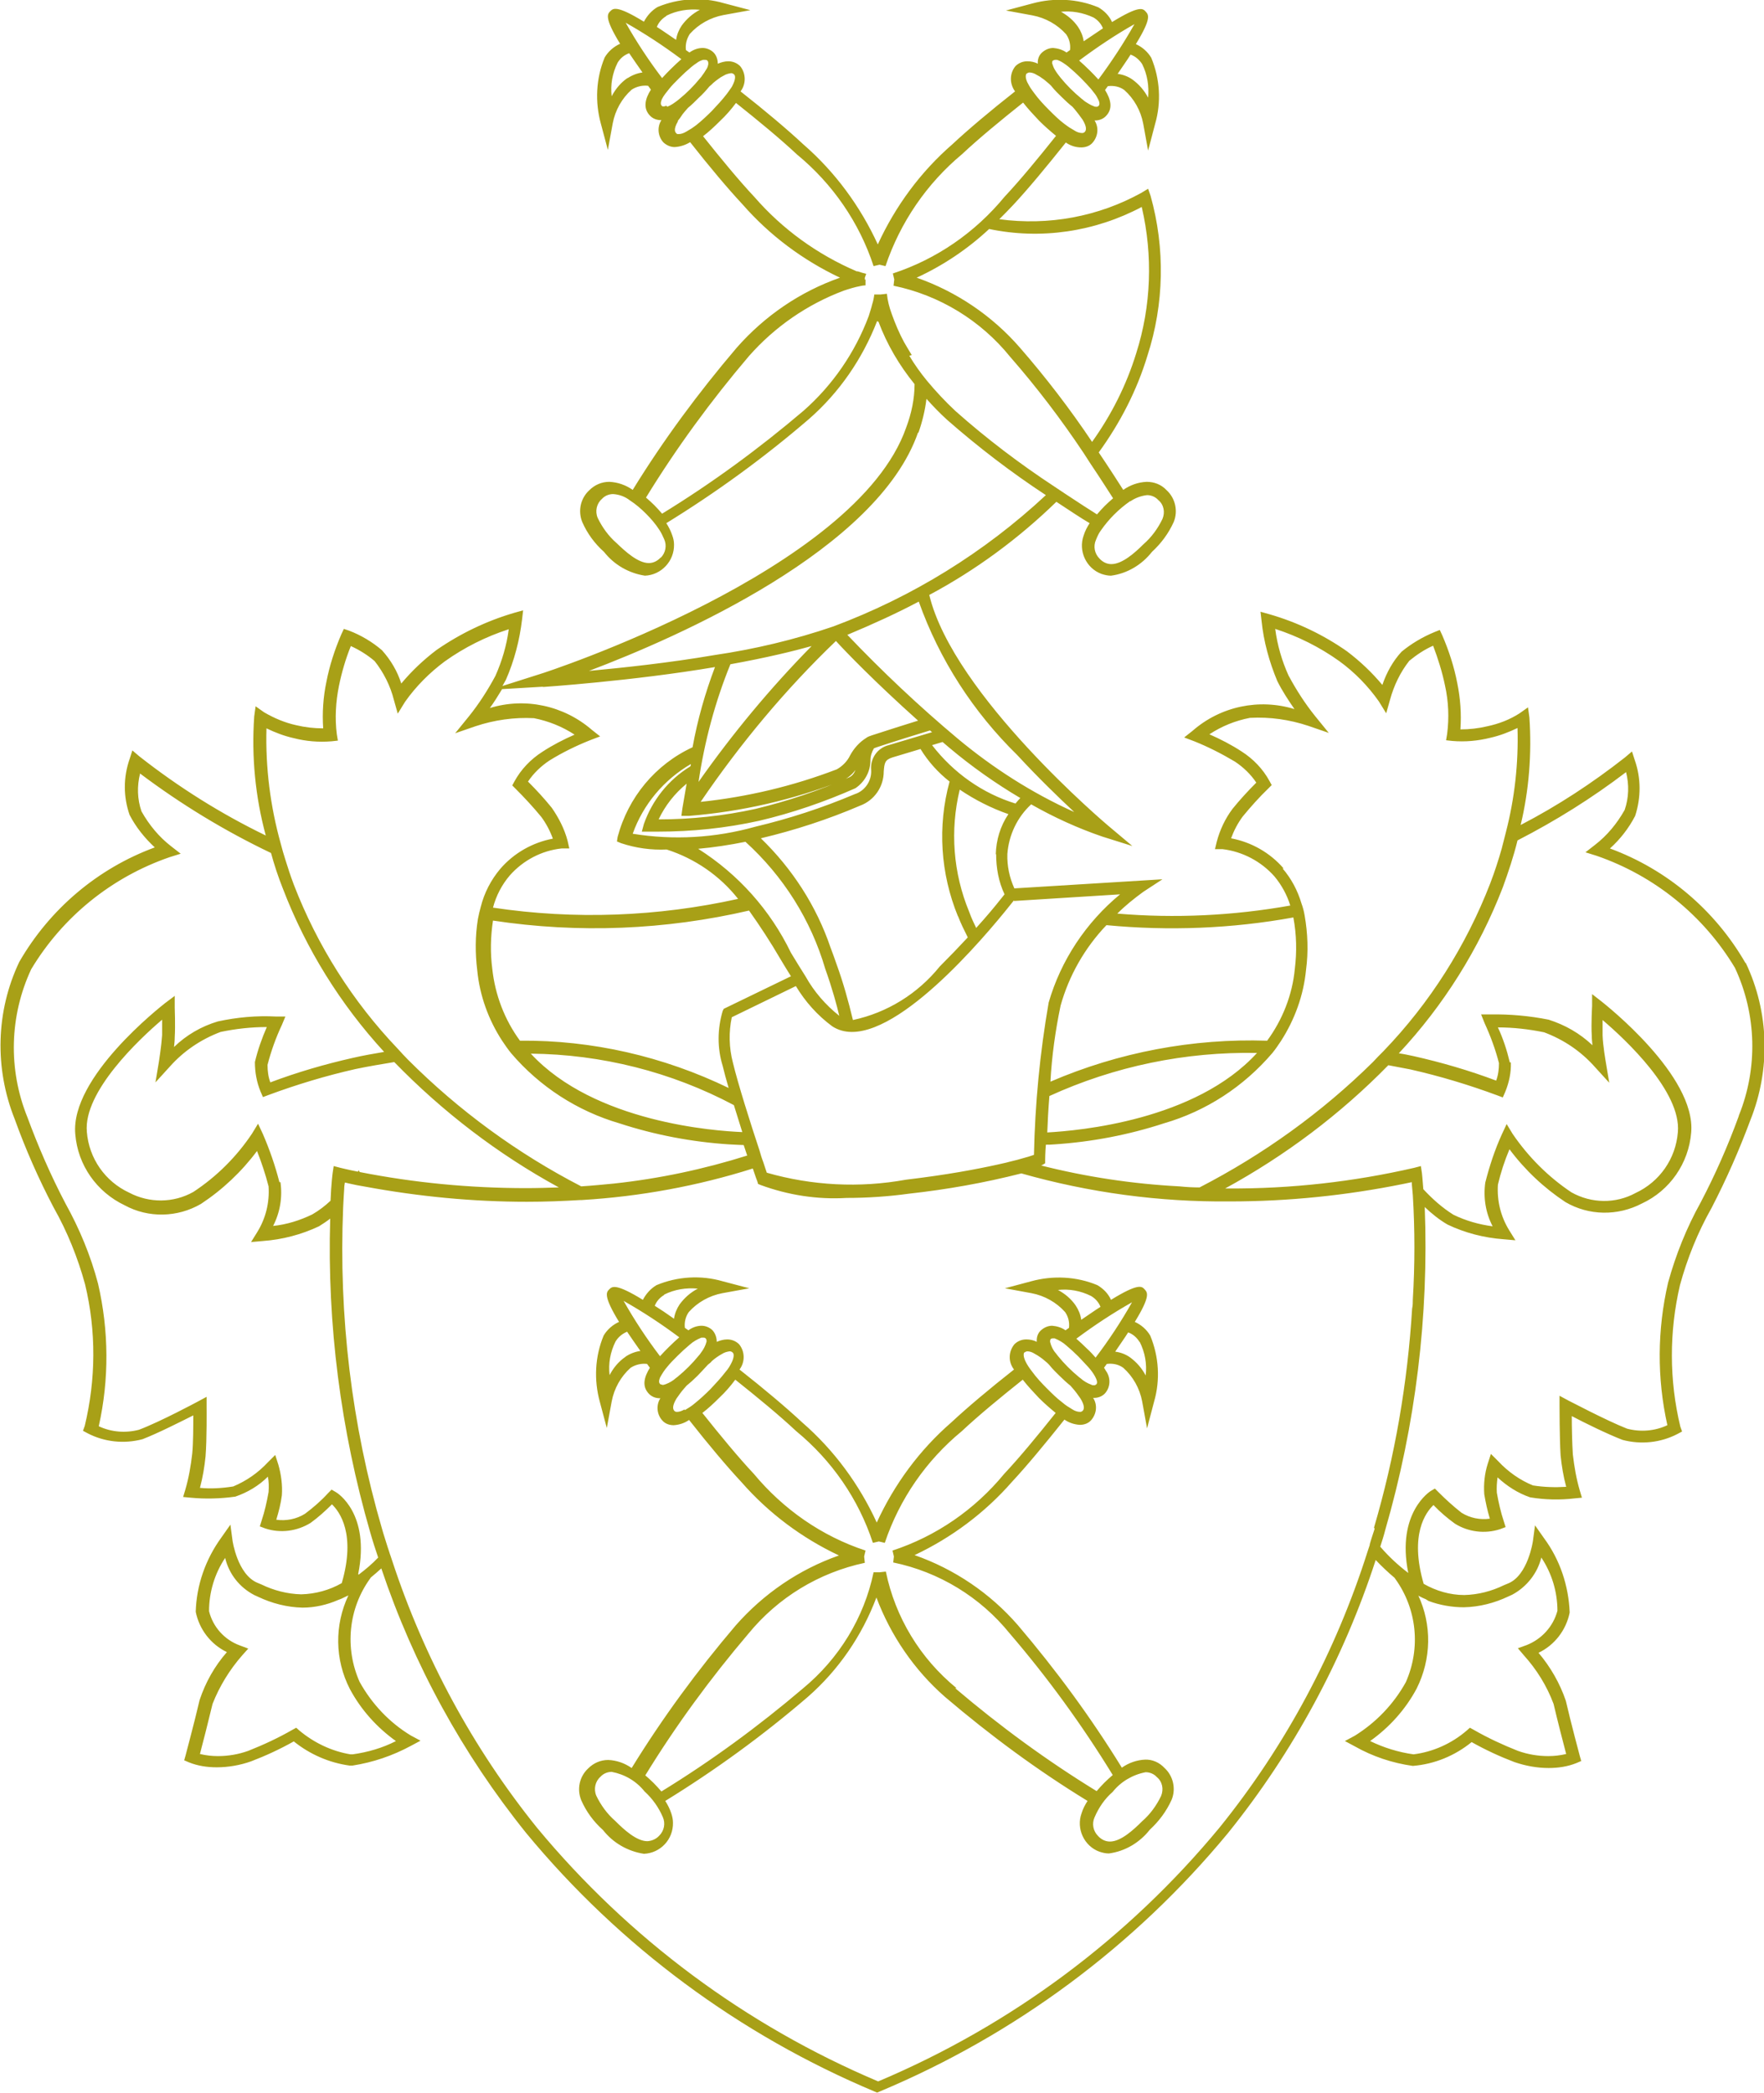 <?xml version="1.0" encoding="UTF-8"?>
<svg id="Ebene_2" data-name="Ebene 2" xmlns="http://www.w3.org/2000/svg" viewBox="0 0 50.38 59.78">
  <defs>
    <style>
      .cls-1 {
        fill: #a8a017;
      }
    </style>
  </defs>
  <g id="Ebene_1-2" data-name="Ebene 1">
    <path id="Pfad_7" data-name="Pfad 7" class="cls-1" d="m32.71,50.25c-.24.01-.47.09-.67.23-.88-1.43-1.88-2.79-2.97-4.07-.79-.91-1.81-1.6-2.95-2,1.06-.5,2.01-1.21,2.78-2.09.42-.45.95-1.09,1.5-1.78.13.09.28.14.44.15.12,0,.24-.04.32-.13.16-.18.19-.44.06-.64h.03c.11,0,.22-.04.3-.12.17-.18.18-.46.03-.66-.02-.03-.03-.06-.05-.08l.08-.11c.17-.02.33.01.47.11.28.25.47.59.54.96l.14.77.2-.76c.18-.62.14-1.29-.11-1.89-.1-.17-.26-.31-.44-.39.46-.75.36-.84.28-.93s-.18-.18-.96.3c-.08-.18-.22-.32-.39-.42-.6-.25-1.27-.28-1.89-.11l-.75.2.76.14c.37.07.71.26.96.54.09.13.13.29.11.45l-.1.07c-.11-.08-.25-.12-.38-.13-.12,0-.23.05-.32.13-.09.08-.13.2-.12.33-.09-.05-.2-.07-.3-.07-.13,0-.25.05-.34.14-.17.21-.18.5-.01.72-.7.55-1.34,1.09-1.79,1.51-.91.79-1.63,1.77-2.13,2.86-.5-1.09-1.22-2.07-2.13-2.86-.45-.42-1.09-.96-1.79-1.51.16-.21.16-.51-.01-.72-.09-.09-.21-.14-.34-.14-.1,0-.21.03-.3.07,0-.12-.04-.24-.12-.33-.08-.08-.2-.13-.31-.13-.14,0-.27.05-.38.13l-.1-.07c-.02-.16.02-.32.11-.45.25-.28.59-.47.96-.54l.77-.14-.76-.2c-.62-.18-1.29-.14-1.89.11-.17.1-.3.25-.39.42-.78-.48-.88-.38-.96-.3s-.18.18.28.93c-.18.08-.34.22-.44.39-.25.6-.28,1.27-.11,1.89l.2.75.14-.76c.07-.37.26-.71.54-.96.14-.09.31-.13.47-.11l.08.11c-.16.26-.24.53-.02.75.08.08.19.12.3.12h.02c-.13.2-.1.47.06.64.08.09.2.13.32.13h0c.16-.01.31-.06.44-.15.55.7,1.08,1.33,1.5,1.78.77.88,1.72,1.59,2.78,2.09-1.14.4-2.15,1.09-2.95,2-1.09,1.28-2.09,2.64-2.97,4.07-.2-.14-.43-.22-.67-.23-.22,0-.42.09-.57.24-.25.23-.33.59-.2.91.14.32.35.61.62.85.29.37.71.61,1.17.68.47-.02.84-.41.83-.89,0-.09-.02-.18-.05-.27-.04-.12-.1-.24-.17-.35,1.43-.88,2.79-1.87,4.07-2.97.88-.77,1.55-1.75,1.96-2.84.41,1.09,1.08,2.07,1.96,2.84,1.28,1.09,2.63,2.09,4.07,2.97-.07.11-.13.22-.17.35-.16.44.07.94.51,1.1.09.03.18.05.27.05.46-.06.88-.31,1.17-.68.26-.24.47-.52.62-.85.13-.31.05-.68-.2-.91-.15-.16-.35-.25-.57-.24m-.14-11.93c.15.3.21.63.17.96-.11-.21-.26-.38-.45-.52-.13-.09-.27-.14-.42-.16.14-.21.27-.39.37-.55.14.05.25.15.33.28m-.22-1.14c-.31.55-.66,1.08-1.04,1.58-.07-.08-.15-.17-.25-.26-.11-.11-.21-.2-.3-.28.51-.38,1.04-.73,1.59-1.04m-2.13-.35c.33-.04.66.02.96.17.12.07.22.18.27.31-.16.1-.34.23-.55.37-.02-.15-.08-.29-.16-.41-.13-.19-.31-.34-.52-.45m-.21,1.42s.04-.03.07-.03c.02,0,.04,0,.06,0,.12.05.23.11.33.2.12.1.24.21.35.32.11.12.21.22.29.31.07.08.13.16.18.25.01.02.02.04.03.06.06.13.02.17,0,.18-.01.01-.03.02-.05.02-.03,0-.06,0-.09-.02-.11-.04-.21-.1-.3-.18l-.04-.03c-.11-.09-.22-.19-.32-.29-.1-.1-.19-.2-.28-.31-.02-.03-.05-.06-.07-.09-.08-.09-.13-.2-.16-.32,0-.03,0-.06.02-.08m-.76.39s.05-.04.09-.04c.07,0,.15.03.21.07.11.06.21.13.3.21.04.03.07.06.11.1.11.14.23.25.3.32.11.11.21.2.31.28l.07.08c.08.09.15.19.22.29.12.2.11.3.06.35-.02.02-.05.03-.07.03-.08,0-.16-.03-.22-.07-.1-.06-.2-.12-.29-.2-.16-.12-.3-.26-.44-.4-.15-.15-.3-.31-.43-.49-.07-.09-.14-.19-.19-.3-.06-.14-.05-.21-.02-.25m-10.29-1.64c.3-.15.63-.2.96-.17-.21.11-.38.26-.52.45-.08.12-.14.26-.16.41-.21-.15-.39-.27-.55-.37.05-.13.15-.24.27-.31m-1.11,1.77c-.19.13-.34.31-.45.52-.04-.33.02-.66.17-.96.08-.13.19-.22.33-.28.11.16.23.34.38.55-.15.02-.3.08-.42.16m-.06-1.59c.55.31,1.08.66,1.59,1.04-.09.08-.19.17-.3.28-.07.07-.16.16-.25.26-.38-.5-.73-1.03-1.04-1.58m1.09,2.39s-.04,0-.05-.02c-.03-.03-.04-.08,0-.18.06-.11.13-.22.21-.31.07-.09.17-.19.29-.31.11-.11.23-.22.35-.32.1-.09.21-.15.33-.2.02,0,.04,0,.06,0,.02,0,.05,0,.07.03.02.02.02.06.02.08-.03.12-.09.23-.16.32-.02.03-.04.06-.07.09-.09.11-.18.21-.28.31-.1.1-.21.2-.32.29l-.04.03c-.09.08-.19.14-.3.18-.03.01-.06.02-.09.02m.63.7c-.07.04-.14.07-.22.07h0s-.05,0-.07-.03c-.05-.05-.06-.15.06-.35.07-.1.14-.2.22-.29l.07-.08c.1-.08.2-.17.31-.28.07-.07.18-.19.3-.32.04-.03.08-.06.11-.1.09-.08.19-.15.3-.21.06-.04.14-.06.21-.07.03,0,.06.01.09.04.03.03.04.11-.02.25-.05.11-.11.21-.19.3-.13.17-.28.33-.43.49-.14.14-.29.28-.44.4-.09.08-.19.14-.29.2m-.73,12.15c-.09.1-.21.15-.34.16-.31,0-.67-.33-.92-.58-.23-.2-.41-.45-.54-.72-.08-.19-.03-.41.12-.54.08-.09.2-.14.32-.14.37.07.7.26.94.56.22.2.4.45.52.73.08.18.04.39-.1.53m8.49-4.21c-1.04-.85-1.75-2.02-2.02-3.33l-.18.02h-.17c-.27,1.3-.99,2.47-2.02,3.32-1.27,1.08-2.62,2.07-4.04,2.94-.07-.08-.14-.16-.22-.24-.08-.08-.16-.15-.24-.22.87-1.42,1.86-2.77,2.94-4.04.85-1.04,2.02-1.75,3.33-2.03l-.02-.18.04-.17c-1.25-.41-2.35-1.18-3.19-2.19-.45-.48-.96-1.1-1.47-1.74.17-.13.33-.28.48-.43.17-.16.32-.33.46-.52.64.51,1.26,1.02,1.74,1.47,1.02.84,1.78,1.94,2.19,3.19l.17-.04.17.04c.42-1.25,1.18-2.35,2.2-3.19.48-.45,1.1-.96,1.74-1.47.14.18.3.35.46.52.15.15.31.29.48.43-.51.64-1.02,1.26-1.47,1.74-.84,1.02-1.94,1.78-3.19,2.19l.04.17-.02.17c1.31.27,2.49.99,3.33,2.03,1.09,1.27,2.07,2.62,2.94,4.04-.08.07-.16.14-.24.22s-.15.16-.22.24c-1.42-.87-2.77-1.86-4.04-2.94m5.88,3.08c-.13.27-.31.52-.54.72-.25.25-.61.58-.92.58-.13,0-.25-.06-.34-.16-.14-.14-.18-.35-.1-.53.12-.28.29-.53.52-.73.23-.29.57-.49.94-.56.12,0,.24.05.32.14.16.13.2.35.12.54m16.69-23.79c-.87-1.51-2.24-2.67-3.87-3.27.29-.26.54-.58.72-.93.17-.52.17-1.08-.01-1.59l-.08-.25-.2.17c-.93.73-1.92,1.38-2.98,1.93.24-1,.32-2.04.25-3.07l-.04-.29-.24.17c-.28.18-.59.3-.92.37-.25.06-.51.09-.77.09h0c.03-.44,0-.88-.09-1.32-.09-.47-.24-.93-.43-1.37l-.07-.15-.15.06c-.34.14-.66.33-.94.56-.25.27-.43.6-.55.95-.3-.36-.64-.68-1.01-.96-.67-.47-1.42-.83-2.22-1.06l-.25-.07.03.26c.06.59.22,1.17.45,1.72.14.28.31.54.49.8-1.01-.31-2.11-.08-2.91.62l-.24.19.29.11c.4.16.79.36,1.16.58.24.16.45.36.61.6-.24.24-.47.49-.68.75-.21.28-.36.6-.45.94l-.05.21h.22c.57.07,1.1.35,1.48.78.2.24.36.53.45.83-1.63.29-3.29.37-4.94.23.23-.23.48-.43.74-.62l.55-.36-4.23.26c-.14-.31-.21-.64-.2-.98.04-.54.28-1.05.68-1.42.65.37,1.33.68,2.03.92l.86.27-.69-.58s-4.42-3.72-5.11-6.59c1.33-.71,2.55-1.61,3.63-2.66.41.27.74.49.95.61-.07.11-.13.22-.17.35-.16.44.07.94.51,1.1.09.03.18.05.27.05.46-.06.88-.31,1.17-.68.26-.24.47-.52.62-.85.13-.31.05-.68-.2-.91-.15-.16-.35-.24-.57-.24-.24.01-.47.09-.67.23-.14-.22-.39-.61-.7-1.07.61-.84,1.09-1.77,1.39-2.76.48-1.48.51-3.07.09-4.57l-.07-.2-.18.11c-1.24.69-2.67.95-4.07.76.13-.13.27-.27.4-.41.42-.45.95-1.09,1.5-1.78.13.09.28.14.44.14.12,0,.24-.04.32-.13.16-.18.19-.44.06-.64h.02c.11,0,.22-.04.3-.12.22-.22.14-.49-.02-.75l.08-.11c.17-.02.33.01.47.11.28.25.47.59.54.96l.14.77.2-.76c.18-.62.14-1.29-.11-1.89-.1-.17-.26-.31-.44-.39.46-.75.36-.84.28-.93s-.18-.18-.96.3c-.08-.18-.22-.32-.39-.42-.6-.25-1.27-.28-1.89-.11l-.75.2.76.14c.37.07.71.26.96.54.09.13.13.29.11.45l-.1.07c-.11-.08-.25-.12-.38-.13-.12,0-.23.05-.32.13-.09.08-.13.2-.12.32-.09-.05-.2-.07-.3-.07-.13,0-.25.05-.34.14-.17.21-.17.5-.01.72-.7.55-1.34,1.09-1.79,1.51-.91.79-1.63,1.77-2.13,2.86-.5-1.09-1.22-2.07-2.13-2.86-.45-.42-1.09-.96-1.79-1.51.16-.21.16-.51-.01-.72-.09-.09-.21-.14-.34-.14-.1,0-.21.03-.3.07,0-.12-.04-.24-.12-.32-.08-.08-.2-.13-.31-.13-.14,0-.27.05-.38.13l-.1-.07c-.02-.16.02-.32.11-.46.25-.28.59-.47.96-.54l.77-.14-.76-.2c-.62-.18-1.29-.14-1.89.11-.17.1-.3.25-.39.42-.78-.48-.88-.38-.96-.3s-.18.18.28.93c-.18.08-.34.22-.44.39-.25.6-.28,1.27-.11,1.89l.2.75.14-.76c.07-.37.26-.71.54-.96.14-.09.31-.13.47-.11l.08.11c-.16.25-.24.53-.02.75.08.08.19.12.3.12h.02c-.13.2-.1.47.06.64.09.08.2.13.32.13h0c.16-.01.31-.06.44-.14.55.7,1.08,1.33,1.5,1.78.77.88,1.72,1.59,2.78,2.09-1.14.4-2.15,1.09-2.95,2-1.09,1.28-2.09,2.63-2.97,4.06-.2-.14-.43-.22-.67-.23-.22,0-.42.09-.57.24-.25.23-.33.59-.2.91.14.32.35.61.62.85.29.37.71.61,1.17.68.47-.02.84-.42.83-.89,0-.09-.02-.18-.05-.26-.04-.12-.1-.24-.17-.35,1.43-.88,2.79-1.87,4.07-2.97.87-.76,1.53-1.72,1.95-2.8l.04.02c.24.64.59,1.24,1.03,1.78,0,.42-.09.84-.24,1.24-1.43,4.1-10.37,7.02-10.46,7.04l-1.07.34c.03-.06.07-.12.1-.18.24-.55.39-1.13.46-1.72l.03-.26-.25.07c-.79.23-1.54.59-2.22,1.06-.37.28-.71.6-1.01.96-.11-.35-.3-.67-.55-.95-.28-.24-.6-.43-.94-.56l-.15-.05-.07.15c-.19.44-.34.9-.43,1.37-.09.43-.12.88-.09,1.32h0c-.26,0-.52-.03-.77-.09-.32-.07-.63-.2-.92-.37l-.24-.17-.04.29c-.08,1.14.03,2.29.33,3.4-1.28-.62-2.49-1.38-3.61-2.26l-.2-.17-.08.25c-.18.52-.18,1.07,0,1.59.18.35.43.66.72.93-1.63.6-3,1.76-3.87,3.27-.67,1.41-.71,3.04-.13,4.49.31.86.68,1.7,1.11,2.52.39.69.69,1.43.9,2.2.32,1.33.31,2.71-.01,4.04l-.05.14.13.07c.48.25,1.04.31,1.57.17.44-.17,1.09-.5,1.45-.68,0,.3,0,.78-.03,1.09-.04.35-.1.7-.2,1.04l-.06.2.21.02c.42.04.85.03,1.28-.03.35-.12.67-.31.93-.57.03.14.03.29.02.44-.05.28-.11.55-.2.82l-.05.16.16.06c.43.14.9.08,1.29-.16.22-.16.42-.34.61-.53.22.21.69.85.28,2.25-.35.2-.75.31-1.16.32-.39-.01-.78-.11-1.13-.28l-.12-.05c-.57-.24-.71-1.2-.71-1.21l-.06-.45-.26.37c-.45.62-.71,1.36-.73,2.12.1.5.43.93.89,1.15-.35.4-.61.86-.78,1.37-.14.61-.4,1.57-.4,1.58l-.04.14.14.06c.25.1.52.14.79.14.33,0,.67-.06.98-.17.42-.16.83-.35,1.22-.57.46.37,1.01.61,1.59.69h.09c.58-.09,1.14-.28,1.66-.56l.28-.15-.28-.15c-.61-.37-1.11-.9-1.46-1.53-.43-.97-.32-2.09.3-2.95l.02-.03c.1-.08.2-.17.3-.26.92,2.74,2.32,5.3,4.14,7.56,2.67,3.23,6.09,5.76,9.95,7.38l.07.03.07-.03c3.87-1.62,7.28-4.15,9.95-7.38,1.87-2.32,3.3-4.97,4.22-7.8.17.18.35.35.54.51l.02.03c.62.86.73,1.98.3,2.95-.35.63-.85,1.15-1.46,1.53l-.28.15.28.15c.51.29,1.08.48,1.66.56.62-.05,1.2-.29,1.68-.68.39.22.8.41,1.22.57.32.11.65.17.98.17.27,0,.54-.04.79-.14l.14-.06-.04-.14s-.26-.97-.4-1.58c-.17-.5-.44-.97-.78-1.37.46-.22.79-.65.89-1.15-.03-.77-.28-1.51-.73-2.12l-.26-.37-.06.45s-.14.98-.71,1.21l-.12.05c-.35.17-.73.27-1.13.28-.41,0-.81-.12-1.16-.32-.41-1.41.06-2.04.28-2.25.19.2.39.37.61.53.38.24.86.3,1.29.16l.16-.06-.05-.16c-.09-.27-.15-.54-.2-.82-.01-.15,0-.29.02-.44.27.25.58.45.93.57.42.07.85.08,1.27.03l.21-.02-.06-.2c-.1-.34-.16-.69-.2-1.04-.02-.31-.03-.78-.03-1.09.36.19,1.01.51,1.45.68.53.14,1.09.08,1.57-.17l.13-.07-.05-.14c-.32-1.33-.32-2.71-.01-4.04.21-.77.51-1.51.9-2.2.42-.81.79-1.65,1.11-2.51.58-1.45.54-3.08-.13-4.49m-13.2-2.7c-.39-.45-.92-.75-1.5-.86.08-.22.19-.43.33-.62.23-.28.48-.56.74-.81l.09-.09-.06-.11c-.19-.35-.47-.64-.8-.85-.29-.19-.6-.35-.92-.49.35-.23.74-.39,1.16-.47.57-.03,1.13.05,1.67.23l.58.2-.39-.48c-.29-.36-.54-.75-.76-1.16-.19-.42-.32-.87-.38-1.33.65.21,1.27.52,1.83.92.44.32.82.71,1.13,1.15l.21.34.11-.39c.11-.4.29-.78.55-1.11.21-.17.43-.32.68-.43.14.37.26.75.34,1.14.1.45.12.92.06,1.38l-.03.18.18.02c.36.03.72,0,1.08-.09.27-.06.53-.16.78-.28.03,1-.08,2-.33,2.97-.04.15-.08.31-.12.47-.09.32-.2.66-.33,1-.69,1.78-1.72,3.41-3.05,4.79-.1.1-.2.2-.3.31-1.46,1.44-3.13,2.64-4.95,3.58-.19,0-.38-.01-.57-.03-1.34-.07-2.67-.27-3.97-.6h.03s.1-.06.1-.06v-.11s0-.17.02-.42c.07,0,.15,0,.25-.01,1.06-.07,2.11-.27,3.12-.6,1.21-.35,2.28-1.05,3.1-2.01.09-.11.17-.23.25-.35.39-.61.64-1.3.71-2.02.07-.52.05-1.05-.04-1.56-.02-.12-.05-.23-.09-.34-.11-.37-.29-.71-.54-1m6.49,5.54c-.08-.34-.19-.68-.34-1,.44,0,.88.05,1.32.14.56.21,1.05.54,1.45.99l.41.45-.1-.6s-.08-.45-.09-.75c0-.13,0-.3,0-.44.66.56,2.25,2.05,2.15,3.2-.06.76-.52,1.42-1.21,1.74-.57.31-1.26.3-1.83-.02-.66-.44-1.23-1.01-1.68-1.67l-.17-.28-.14.3c-.2.44-.35.9-.47,1.37-.06.43.01.87.21,1.25-.39-.05-.77-.16-1.12-.33-.32-.2-.6-.45-.86-.73-.02-.29-.04-.45-.04-.46l-.03-.2-.19.05c-1.74.4-3.52.6-5.31.59h-.09c1.72-.94,3.29-2.12,4.66-3.52.21.04.42.08.63.12.84.19,1.67.44,2.48.74l.16.06.07-.16c.11-.27.17-.55.16-.84m-13.24,2c.01-.3.03-.66.06-1.04,1.86-.85,3.89-1.27,5.93-1.23-1.76,1.93-5.09,2.22-5.99,2.27m7.03-6.13c.09.48.1.97.04,1.46-.07.74-.35,1.45-.79,2.05-2.12-.07-4.24.33-6.19,1.17.04-.73.14-1.45.29-2.17.24-.86.69-1.65,1.31-2.3,1.78.17,3.58.1,5.34-.22m-7.98-.47l3.03-.19c-.97.8-1.69,1.88-2.04,3.09-.25,1.44-.39,2.89-.42,4.35-.08.03-.21.07-.4.12-.09.03-.2.05-.31.08-.1.03-.22.05-.34.08-.59.13-1.43.29-2.61.43-1.32.24-2.68.17-3.97-.2-.02-.06-.06-.17-.1-.3-.02-.05-.04-.11-.06-.17l-.05-.17c-.25-.75-.62-1.92-.76-2.51-.11-.42-.12-.87-.03-1.29l1.83-.89c.27.45.62.84,1.04,1.15.17.11.36.16.56.16,1.62,0,4.14-3.14,4.63-3.76m-9.01-3.38c.17-1.15.47-2.28.91-3.36,1.05-.19,1.82-.38,2.32-.52-1.18,1.2-2.26,2.5-3.23,3.88m3.91-4.04c.29.32,1.12,1.18,2.36,2.29-.36.11-.98.31-1.32.42-.06.02-.12.04-.17.08h0c-.19.12-.34.29-.45.49-.08.17-.22.31-.38.4-1.25.48-2.56.79-3.89.93,1.13-1.66,2.42-3.21,3.87-4.6m.15,4c.16-.06.3-.17.4-.31-.03.09-.09.17-.18.21-.86.38-1.76.68-2.67.9-.91.2-1.84.3-2.77.3.19-.4.46-.74.8-1.02-.07.39-.11.66-.12.7l-.03.22h.22c1.5-.12,2.97-.46,4.36-1m-4.33-.41c-.62.38-1.08.96-1.32,1.64l-.06.22h.23s.09,0,.23,0c.97,0,1.94-.1,2.89-.31.94-.22,1.87-.54,2.75-.93.27-.18.43-.48.43-.8,0-.12.04-.24.1-.34.03-.01.05-.02.08-.03.42-.14,1.25-.4,1.52-.48l.06.05c-.27.08-.71.21-1.24.37-.32.08-.53.38-.5.71.02.31-.18.6-.47.69-.92.39-1.87.7-2.84.93-1.14.32-2.33.39-3.5.2.3-.84.89-1.54,1.66-1.99,0,.02,0,.04-.01.06m7.64,4.28c.08.21.18.41.28.61-.25.27-.52.55-.8.83-.63.78-1.5,1.32-2.48,1.53-.13-.54-.28-1.08-.47-1.6-.05-.15-.11-.31-.17-.47-.4-1.18-1.09-2.25-1.99-3.12.97-.23,1.92-.54,2.83-.93.41-.15.68-.54.68-.98.02-.24.03-.33.25-.4.3-.09.57-.17.8-.24.22.36.5.67.83.93-.35,1.28-.26,2.63.24,3.85m-6.07-2.13c1.08.98,1.87,2.23,2.28,3.63.2.56.33,1.04.4,1.34-.39-.31-.72-.69-.96-1.12-.14-.22-.28-.45-.42-.68-.59-1.22-1.5-2.24-2.65-2.97.45-.04.9-.11,1.35-.2m.1,1.96c.32.45.62.91.9,1.39.1.17.2.33.3.49l-1.92.93-.03.06c-.15.51-.16,1.05,0,1.57.04.17.1.39.17.63-1.86-.9-3.9-1.37-5.96-1.35-.44-.6-.71-1.31-.79-2.05-.06-.46-.05-.92.02-1.38,2.44.37,4.92.27,7.33-.29m-.45,5.56c.08.26.16.52.24.77-.76-.03-4.22-.27-6.04-2.24,2.02.02,4.01.52,5.8,1.47m7.49-7.17c0,.4.07.79.24,1.15-.03.04-.07.09-.12.15-.15.19-.39.48-.69.81-.05-.11-.13-.26-.2-.46-.46-1.11-.55-2.33-.27-3.49.43.29.9.53,1.39.7-.23.34-.35.74-.36,1.15m.57-1.45c-.95-.29-1.78-.88-2.39-1.67l.3-.09.2.17c.63.53,1.31,1.01,2.02,1.43-.04.04-.09.1-.14.16m.05-1.39c.6.65,1.19,1.22,1.63,1.63-1.2-.54-2.31-1.25-3.32-2.09-1.11-.93-2.16-1.92-3.16-2.97.74-.31,1.42-.62,2.04-.95.59,1.66,1.56,3.16,2.82,4.39m3.22-7.25c.14-.1.31-.16.48-.18.12,0,.24.05.32.14.16.13.2.35.12.54-.13.27-.31.52-.54.72-.25.25-.61.57-.92.57-.13,0-.25-.06-.34-.16-.14-.14-.18-.35-.1-.53.04-.1.08-.19.14-.27.23-.33.51-.61.84-.84m.33-8.39c.32,1.38.27,2.82-.16,4.17-.28.91-.71,1.76-1.26,2.53-.63-.94-1.32-1.84-2.06-2.69-.79-.91-1.81-1.6-2.95-2,.76-.35,1.46-.82,2.07-1.39,1.48.31,3.02.08,4.36-.63m.01-4.08c.15.3.2.63.17.96-.11-.21-.26-.38-.45-.52-.13-.09-.27-.14-.42-.16.14-.21.27-.39.37-.55.14.05.25.15.33.27m-.22-1.14c-.31.55-.66,1.08-1.03,1.58-.09-.1-.18-.19-.25-.26-.11-.11-.21-.2-.3-.28.51-.38,1.03-.73,1.58-1.04m-2.13-.35c.33-.04.66.02.96.16.12.07.22.18.27.31-.16.11-.34.23-.55.37-.02-.15-.08-.29-.16-.41-.13-.19-.31-.34-.52-.45m-.21,1.42s.04-.03.07-.03c.02,0,.04,0,.06,0,.06.02.12.05.18.09.05.03.1.07.15.11.12.1.24.21.35.32.12.12.21.22.29.31.04.05.08.1.11.14.04.05.07.11.1.17.05.1.03.16,0,.18-.01.01-.03.02-.05.02-.03,0-.06,0-.09-.02-.06-.02-.11-.05-.16-.08-.05-.03-.1-.06-.14-.1l-.04-.03c-.11-.09-.22-.19-.32-.29-.1-.1-.19-.2-.28-.31-.02-.03-.05-.06-.07-.09-.04-.05-.07-.1-.1-.15-.03-.05-.05-.11-.07-.17,0-.03,0-.06.02-.09m-.76.39s.05-.04.09-.04c.07,0,.15.03.21.07.06.03.11.06.16.1.05.03.09.07.14.11s.07.06.11.1c.11.14.23.25.3.32.11.11.21.2.31.28l.07.08s.08.1.11.14.08.11.11.15c.12.2.11.3.06.35-.02.02-.05.03-.07.03-.08,0-.16-.03-.22-.07-.05-.03-.1-.06-.15-.09-.04-.03-.09-.06-.14-.1-.16-.12-.3-.26-.44-.4-.15-.15-.3-.31-.43-.49-.04-.05-.07-.1-.1-.14-.03-.05-.06-.1-.09-.16-.06-.13-.05-.21-.02-.25m-10.29-1.65c.3-.15.63-.2.96-.17-.21.11-.38.26-.52.45-.08.12-.14.26-.16.41-.21-.14-.39-.27-.55-.37.05-.13.15-.24.27-.31m-1.11,1.77c-.19.13-.34.31-.45.52-.04-.33.02-.66.17-.96.08-.13.19-.22.33-.27.11.16.23.34.38.55-.15.02-.3.08-.42.16m-.06-1.58c.55.31,1.08.66,1.59,1.04-.09.08-.19.17-.3.28-.07.07-.16.16-.25.26-.38-.5-.73-1.03-1.04-1.58m1.17,2.37s-.06.02-.09.02c-.02,0-.04,0-.05-.02-.03-.03-.04-.08,0-.18.03-.06.06-.11.1-.16.03-.04.07-.09.11-.14.07-.09.17-.19.29-.31.11-.11.23-.22.35-.32.05-.04.1-.08.15-.11.05-.04.11-.07.18-.09.02,0,.04,0,.06,0,.02,0,.05,0,.07.03.02.02.02.06.02.09-.01.06-.03.12-.07.17-.03.05-.06.1-.1.15-.02.03-.04.06-.07.09-.09.11-.18.21-.28.31-.1.1-.2.19-.31.28l-.05.04s-.09.07-.14.1c-.05.03-.1.06-.16.08m.7.62s-.1.06-.15.09c-.07.04-.14.07-.22.07-.03,0-.05,0-.07-.03-.02-.02-.09-.09.05-.33v-.02c.04-.05.08-.1.11-.15.03-.05.07-.09.11-.14l.07-.08c.1-.08.2-.18.31-.29.11-.1.21-.21.3-.32.04-.03.08-.07.11-.1s.1-.08.14-.11c.05-.04.1-.07.16-.1.06-.04.14-.06.21-.07.03,0,.06.01.09.04.03.03.04.11-.02.25-.02.05-.05.11-.09.16-.03.04-.06.09-.1.14-.13.17-.28.33-.43.49-.14.14-.29.28-.44.4-.05.04-.1.07-.14.1m-.88,12.25c-.09.1-.21.16-.34.16-.31,0-.67-.33-.92-.57-.23-.2-.41-.45-.54-.72-.08-.19-.03-.41.12-.54.08-.09.2-.14.32-.14.17.01.34.07.48.18.17.11.32.24.46.38.14.14.27.29.38.46.06.09.1.18.14.27.08.18.04.39-.1.53m7.17-5.79c-.08-.13-.15-.25-.22-.37-.14-.26-.25-.52-.35-.8-.07-.19-.12-.38-.14-.58l-.18.02h-.18c-.01.09-.03.19-.06.28-.02.09-.06.21-.1.34-.39,1.04-1.03,1.97-1.86,2.7-1.27,1.08-2.62,2.07-4.04,2.94-.07-.08-.14-.16-.22-.24-.08-.08-.16-.15-.24-.22.87-1.42,1.86-2.77,2.94-4.04.74-.84,1.67-1.48,2.71-1.87.15-.05.31-.1.47-.13.09-.02.14-.02.15-.02v-.16s-.01-.01-.01-.01h0s.03-.03.03-.03h0l-.04.04v-.06s.04-.11.04-.11c-.08-.02-.16-.04-.24-.07h-.03c-1.12-.48-2.12-1.2-2.92-2.12-.45-.48-.96-1.1-1.47-1.74.17-.13.33-.28.48-.43.17-.16.32-.33.46-.52.64.51,1.26,1.02,1.74,1.47,1.02.84,1.78,1.94,2.19,3.19l.17-.04h0l.17.04c.42-1.25,1.18-2.36,2.19-3.2.48-.45,1.1-.96,1.74-1.47.14.18.3.35.46.52.15.15.31.29.48.43-.51.64-1.02,1.26-1.47,1.74-.84,1.02-1.94,1.78-3.19,2.19l.04.17h0l-.02.18c1.31.27,2.49.99,3.33,2.03.76.87,1.46,1.79,2.1,2.75l.2.31c.29.43.51.78.64.98-.08.07-.16.14-.24.22s-.15.16-.22.24c-.19-.12-.52-.33-.91-.59l-.3-.2c-.99-.65-1.94-1.37-2.83-2.16-.29-.27-.56-.56-.81-.86-.19-.23-.36-.47-.51-.72m.26,2.2c.11-.31.19-.64.23-.97.18.2.37.4.59.6.89.78,1.83,1.5,2.82,2.15-1.76,1.64-3.82,2.91-6.07,3.75-1.11.38-2.25.65-3.41.82-1.28.22-2.61.36-3.57.45,2.59-.98,8.24-3.47,9.4-6.81m-10.73,7.27s2.57-.17,4.93-.57c-.28.74-.5,1.51-.64,2.29-1.06.49-1.84,1.43-2.14,2.56l-.02.13.12.05c.42.14.86.2,1.3.18.81.26,1.52.75,2.04,1.41-2.3.51-4.67.6-7,.25.09-.34.25-.65.48-.92.38-.43.91-.71,1.48-.77h.22s-.05-.22-.05-.22c-.09-.34-.25-.65-.45-.94-.21-.26-.44-.51-.68-.75.16-.24.37-.44.61-.6.37-.23.76-.42,1.16-.58l.29-.11-.24-.19c-.8-.69-1.9-.93-2.91-.62.11-.15.23-.34.35-.54l1.18-.07Zm-7.88,1.18c.25.12.51.22.78.28.35.09.71.12,1.08.09l.18-.02-.03-.18c-.06-.46-.03-.93.06-1.38.08-.39.19-.77.34-1.14.24.11.47.25.68.43.26.33.45.71.55,1.11l.11.39.21-.34c.31-.44.7-.83,1.13-1.15.56-.4,1.18-.71,1.83-.92-.06.46-.19.9-.38,1.33-.22.41-.47.8-.76,1.16l-.39.48.58-.2c.54-.18,1.11-.26,1.67-.23.41.08.81.24,1.16.47-.32.14-.63.3-.92.49-.33.21-.61.5-.8.85l-.06.11.09.09c.26.26.51.53.74.81.14.19.25.4.33.62-.58.11-1.11.41-1.5.86-.27.32-.46.69-.56,1.09-.03.11-.06.23-.08.34-.08.49-.08.98-.02,1.47.07.72.32,1.41.71,2.01.08.12.17.25.26.36.81.95,1.89,1.65,3.09,2,1.01.33,2.06.53,3.12.6.21.01.36.02.43.02l.1.3c-1.24.39-2.51.66-3.81.8-.31.03-.62.06-.93.08-1.82-.94-3.49-2.16-4.94-3.61-.1-.1-.2-.21-.3-.32-1.29-1.35-2.3-2.95-2.97-4.69-.09-.24-.17-.48-.24-.71-.05-.15-.09-.3-.13-.45-.3-1.07-.44-2.18-.41-3.29m.37,12.95c-.12-.47-.28-.93-.47-1.37l-.14-.3-.17.28c-.44.66-1.01,1.23-1.68,1.67-.57.32-1.26.32-1.83.02-.69-.32-1.15-.98-1.21-1.74-.1-1.14,1.49-2.64,2.15-3.2,0,.15,0,.31,0,.44-.02.31-.09.75-.09.75l-.1.6.41-.45c.39-.44.89-.78,1.45-.99.43-.09.87-.14,1.32-.14-.14.32-.26.66-.34,1,0,.29.05.57.16.84l.07.16.16-.06c.81-.3,1.64-.55,2.48-.74.38-.08.75-.14,1.11-.2,1.38,1.42,2.96,2.63,4.7,3.58-.31.01-.62.02-.93.02-1.6,0-3.19-.15-4.76-.46l-.02-.05-.03.04c-.31-.06-.49-.11-.5-.11l-.19-.05-.03.2s-.04.29-.06.79c-.16.15-.33.28-.52.39-.35.17-.73.29-1.12.33.2-.39.27-.82.21-1.25m3.3,15.96c-.39.2-.81.32-1.24.38h-.06c-.54-.09-1.04-.33-1.46-.68l-.09-.08-.11.06c-.4.23-.83.43-1.26.6-.28.1-.57.15-.87.15-.17,0-.34-.02-.51-.06.08-.3.25-.97.36-1.43.2-.51.49-.98.85-1.39l.17-.19-.24-.09c-.44-.16-.77-.53-.88-.98,0-.54.16-1.07.46-1.52.11.46.41.84.83,1.06l.11.05c.4.19.83.3,1.27.31.35,0,.7-.08,1.02-.22h0s.08-.03.08-.03c.07-.03.14-.07.21-.1-.4.85-.39,1.83.04,2.67.32.6.78,1.11,1.33,1.5m-1.09-4.78c.35-1.73-.6-2.32-.64-2.34l-.12-.07-.1.1c-.2.22-.42.41-.66.59-.24.15-.53.21-.82.17.07-.23.13-.46.16-.7.02-.29-.02-.59-.1-.87l-.09-.28-.21.21c-.28.3-.61.53-.99.69-.32.05-.64.07-.95.04.08-.3.13-.6.16-.9.04-.49.03-1.37.03-1.41v-.29l-.26.14s-1.06.57-1.67.8c-.38.1-.79.07-1.15-.1.3-1.34.29-2.73-.02-4.07-.21-.8-.53-1.57-.93-2.29-.42-.8-.78-1.63-1.09-2.47-.55-1.36-.51-2.89.11-4.22.9-1.5,2.3-2.63,3.95-3.2l.32-.1-.27-.21c-.35-.27-.63-.61-.85-1-.12-.35-.13-.72-.04-1.08,1.17.88,2.42,1.64,3.74,2.27.09.33.2.67.34,1.02.66,1.72,1.64,3.3,2.89,4.66-.29.05-.59.1-.89.17-.8.18-1.59.41-2.36.7-.06-.16-.08-.33-.08-.5.1-.39.24-.78.41-1.14l.1-.24h-.26c-.56-.03-1.12.02-1.67.14-.47.14-.9.39-1.25.73.01-.09.02-.19.02-.28.02-.33,0-.82,0-.84v-.34s-.28.21-.28.21c-.11.09-2.71,2.11-2.56,3.74.07.88.61,1.65,1.41,2.03.68.37,1.51.35,2.18-.04.62-.41,1.16-.92,1.6-1.51.13.33.24.66.33,1.01.03.46-.08.91-.32,1.3l-.18.29.34-.03c.55-.04,1.09-.18,1.6-.42.11-.07.22-.14.32-.22-.09,3.02.3,6.04,1.14,8.95.07.25.15.49.23.73-.17.18-.36.34-.56.49m29.02-1.32c-.02.08-.05.15-.07.22s-.05.15-.07.23v.02l-.06.18c-.91,2.87-2.34,5.55-4.23,7.89-2.62,3.17-5.96,5.65-9.75,7.25-3.78-1.6-7.12-4.08-9.74-7.24-1.83-2.27-3.23-4.86-4.14-7.63l-.05-.15s-.03-.08-.04-.12l-.04-.12c-.05-.17-.11-.34-.16-.52-.87-2.98-1.24-6.08-1.11-9.18.01-.21.02-.39.03-.53,0-.07.01-.13.02-.18l.13.03c.12.03.28.06.46.09,1.52.28,3.06.43,4.61.43.52,0,1.03-.02,1.53-.05h.04c1.66-.1,3.3-.4,4.88-.9.07.21.12.35.13.37l.02.07.07.03c.79.29,1.62.42,2.46.37.59,0,1.19-.04,1.77-.12,1.09-.12,2.16-.31,3.22-.58,1.94.55,3.94.82,5.96.8,1.66,0,3.32-.17,4.95-.5l.24-.05c0,.09.02.22.03.37.06.99.06,1.99,0,2.98,0,.09,0,.17-.02.26-.13,2.12-.49,4.22-1.09,6.26m1.27,1.94c.07.04.14.07.21.1l.08.05h0c.32.12.67.18,1.01.18.44-.01.87-.12,1.27-.31l.11-.05c.41-.22.72-.61.83-1.06.3.45.46.98.46,1.52-.12.45-.45.81-.88.98l-.25.09.17.2c.37.41.66.88.85,1.39.11.47.28,1.13.36,1.43-.17.04-.34.06-.51.06-.3,0-.59-.05-.87-.15-.43-.17-.86-.37-1.26-.6l-.11-.06-.09.08c-.43.37-.96.61-1.52.68-.43-.06-.85-.19-1.24-.38.55-.39,1.01-.9,1.33-1.5.42-.84.44-1.82.04-2.67m9.16-13.68c-.31.85-.67,1.67-1.09,2.47-.4.72-.71,1.49-.93,2.29-.31,1.34-.32,2.73-.02,4.07-.36.17-.77.2-1.15.1-.61-.24-1.66-.8-1.67-.8l-.26-.14v.29s0,.92.03,1.41c.03.3.08.6.16.9-.32.02-.64.01-.95-.04-.37-.15-.71-.39-.99-.69l-.21-.21-.09.28c-.09.28-.12.58-.1.87.04.24.09.47.16.7-.28.04-.57-.02-.81-.17-.23-.18-.45-.38-.66-.59l-.1-.1-.12.07s-.99.61-.64,2.34c-.29-.22-.56-.47-.8-.75.05-.16.1-.31.14-.47.87-3,1.25-6.12,1.13-9.23.2.19.41.36.65.5.5.24,1.05.38,1.6.42l.34.03-.18-.29c-.24-.39-.35-.84-.32-1.3.08-.34.19-.68.33-1.01.44.59.98,1.1,1.6,1.51.67.39,1.49.4,2.18.04.8-.37,1.34-1.15,1.41-2.03.14-1.62-2.45-3.65-2.56-3.74l-.27-.21v.34s-.03.51-.01.84c0,.09.01.18.02.28-.36-.34-.78-.58-1.25-.73-.55-.11-1.11-.16-1.67-.15h-.26s.1.25.1.25c.17.37.31.75.41,1.14,0,.17-.02.34-.08.5-.77-.29-1.56-.52-2.36-.7-.14-.03-.28-.06-.42-.08,1.28-1.37,2.29-2.98,2.97-4.74.16-.44.31-.89.42-1.34,1.09-.56,2.13-1.21,3.1-1.95.09.36.08.73-.04,1.08-.22.39-.5.73-.85,1l-.27.21.32.1c1.65.57,3.05,1.7,3.95,3.2.62,1.33.66,2.86.11,4.22"/>
  </g>
</svg>